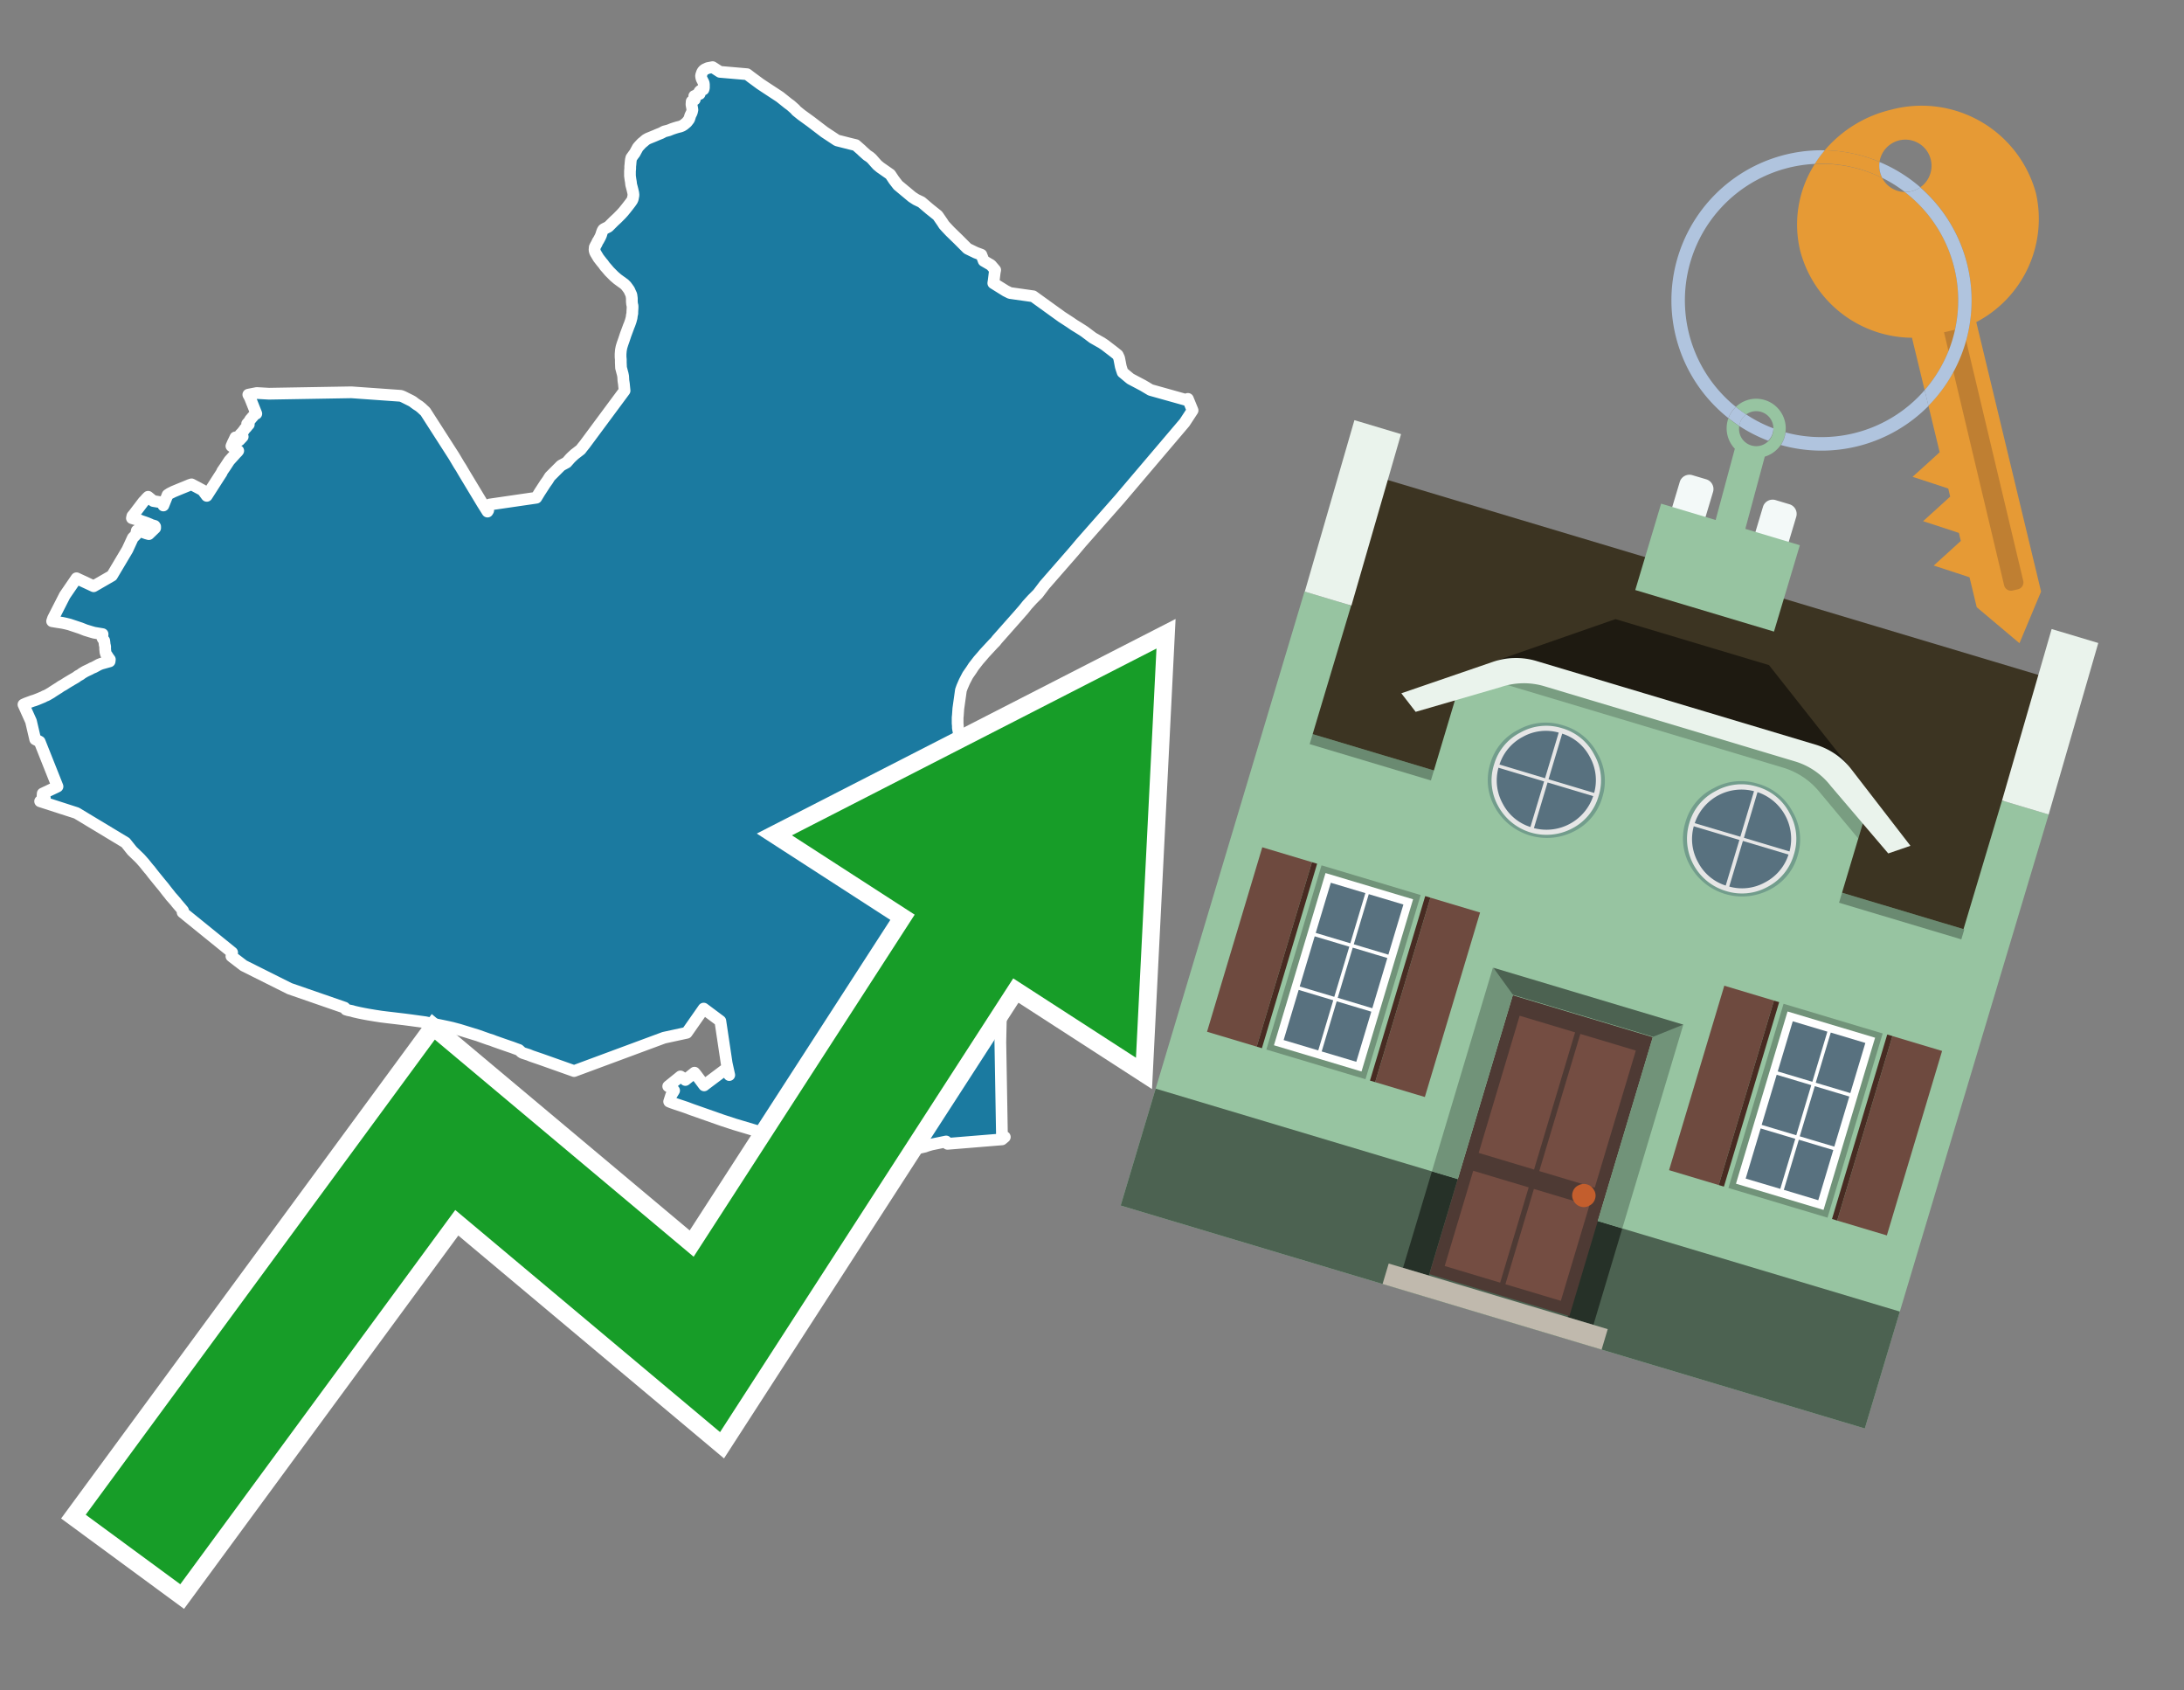 <svg id="Text" xmlns="http://www.w3.org/2000/svg" width="93.05" height="72" viewBox="0 0 93.05 72"><rect x="0" y="0" width="93.05" height="72" fill="#808080" stroke="none"/><polygon points="1.11,29.96 1.38,29.86 1.48,29.83 1.61,29.78 1.85,29.68 1.9,29.65 1.98,29.62 2.07,29.57 2.12,29.54 2.19,29.5 2.23,29.47 2.45,29.33 2.5,29.3 2.6,29.23 2.71,29.17 2.85,29.08 3.05,28.96 3.24,28.85 3.32,28.79 3.43,28.73 3.48,28.69 3.56,28.64 3.63,28.6 3.69,28.57 3.84,28.5 3.91,28.46 4.01,28.42 4.12,28.36 4.21,28.31 4.31,28.27 4.67,28.17 4.68,28.09 4.62,28.01 4.55,27.9 4.52,27.87 4.5,27.8 4.49,27.77 4.49,27.74 4.48,27.65 4.48,27.62 4.48,27.56 4.48,27.53 4.47,27.5 4.46,27.46 4.45,27.36 4.44,27.29 4.37,27.19 4.36,27.16 4.37,27.01 4.01,26.95 3.87,26.91 3.74,26.87 3.64,26.84 3.44,26.76 3.2,26.68 2.96,26.6 2.8,26.56 2.66,26.53 2.4,26.49 2.22,26.46 2.26,26.34 2.76,25.36 3.26,24.63 3.99,24.97 4.77,24.52 5.43,23.41 5.66,22.91 5.79,22.78 5.83,22.6 5.95,22.63 6.05,22.66 6.15,22.69 6.23,22.72 6.34,22.75 6.61,22.49 6.61,22.43 6.59,22.4 6.45,22.36 6.39,22.33 6.27,22.28 6.16,22.24 6.04,22.2 5.94,22.16 5.83,22.13 5.72,22.1 5.62,22.07 5.64,21.98 5.7,21.91 5.76,21.83 5.92,21.62 6.11,21.37 6.17,21.31 6.24,21.23 6.31,21.16 6.53,21.34 6.95,21.41 6.96,21.53 7.14,21.08 7.23,21.02 7.39,20.94 7.68,20.82 7.95,20.71 8.07,20.66 8.16,20.63 8.63,20.88 8.81,21.12 9.31,20.34 9.44,20.14 9.47,20.07 9.6,19.88 9.77,19.62 9.97,19.4 10.05,19.31 10.12,19.24 10.15,19.2 9.86,19 9.92,18.86 9.96,18.78 10.03,18.63 10.09,18.67 10.14,18.72 10.2,18.75 10.34,18.6 10.31,18.57 10.24,18.5 10.29,18.45 10.32,18.42 10.34,18.39 10.4,18.32 10.42,18.28 10.45,18.25 10.49,18.21 10.57,18.11 10.6,18.08 10.53,18.05 10.61,17.96 10.63,17.93 10.65,17.89 10.67,17.86 10.71,17.82 10.73,17.79 10.77,17.75 10.8,17.71 10.85,17.65 10.92,17.62 10.65,16.94 10.58,16.81 10.94,16.74 11.46,16.77 14.97,16.71 17.08,16.86 17.18,16.9 17.52,17.07 17.59,17.11 17.64,17.15 17.68,17.18 17.75,17.23 17.86,17.3 17.97,17.39 18.01,17.43 18.12,17.53 19.34,19.43 19.56,19.8 19.65,19.94 19.69,20.01 19.79,20.18 20.55,21.44 20.77,21.79 20.8,21.74 20.77,21.67 20.86,21.49 22.85,21.2 22.99,20.97 23.23,20.6 23.33,20.46 23.43,20.3 23.9,19.83 24.14,19.7 24.29,19.53 24.36,19.46 24.48,19.35 24.74,19.15 24.8,19.07 24.92,18.92 26.61,16.64 26.6,16.54 26.58,16.34 26.56,16.21 26.55,16.03 26.53,15.93 26.5,15.82 26.48,15.74 26.46,15.67 26.45,15.44 26.45,15.31 26.44,15.21 26.44,15.08 26.45,14.95 26.46,14.88 26.48,14.78 26.52,14.65 26.58,14.48 26.63,14.33 26.66,14.24 26.75,14 26.79,13.89 26.82,13.82 26.87,13.68 26.91,13.53 26.92,13.44 26.94,13.35 26.94,13.28 26.95,13.12 26.95,13.03 26.93,12.95 26.92,12.84 26.92,12.71 26.9,12.56 26.84,12.43 26.81,12.36 26.74,12.26 26.68,12.18 26.6,12.1 26.42,11.97 26.31,11.89 26.17,11.77 26.1,11.7 25.96,11.56 25.85,11.43 25.77,11.34 25.7,11.24 25.64,11.17 25.5,10.99 25.38,10.79 25.35,10.73 25.33,10.65 25.34,10.53 25.38,10.45 25.42,10.38 25.46,10.29 25.5,10.23 25.57,10.1 25.61,10.01 25.64,9.91 25.67,9.83 25.7,9.78 25.74,9.75 25.92,9.66 26.16,9.42 26.29,9.3 26.37,9.22 26.46,9.13 26.56,9.02 26.69,8.86 26.76,8.77 26.86,8.64 26.93,8.54 26.96,8.47 26.99,8.31 26.98,8.22 26.95,8.09 26.93,8.01 26.89,7.86 26.88,7.76 26.86,7.64 26.84,7.49 26.84,7.4 26.84,7.29 26.85,7.18 26.85,7.09 26.86,7 26.87,6.88 26.88,6.8 26.9,6.72 27,6.58 27.04,6.53 27.17,6.29 27.21,6.24 27.34,6.1 27.39,6.06 27.52,5.95 27.61,5.9 27.88,5.79 28.02,5.73 28.17,5.67 28.3,5.6 28.49,5.55 28.64,5.49 28.76,5.45 28.86,5.42 28.98,5.39 29.06,5.36 29.14,5.31 29.26,5.21 29.36,5.08 29.39,4.99 29.41,4.92 29.46,4.82 29.48,4.77 29.5,4.68 29.49,4.61 29.46,4.45 29.47,4.32 29.6,4.24 29.58,4.09 29.7,4.06 29.69,4.03 29.81,4 29.8,3.9 29.84,3.86 29.97,3.81 29.99,3.75 29.99,3.66 29.99,3.6 29.98,3.53 29.95,3.47 29.92,3.41 29.89,3.35 29.87,3.26 29.87,3.21 29.91,3.09 29.95,3.02 30.02,2.96 30.15,2.9 30.36,2.86 30.67,3.06 31.83,3.16 32,3.29 32.38,3.57 32.59,3.71 33.23,4.13 33.58,4.41 33.69,4.49 33.87,4.65 33.93,4.72 34.14,4.89 34.54,5.18 35.13,5.63 35.66,5.98 36.25,6.13 36.46,6.18 36.7,6.39 36.75,6.44 36.94,6.61 37.06,6.69 37.14,6.76 37.29,6.93 37.38,7.03 37.5,7.13 37.93,7.43 38.03,7.58 38.09,7.67 38.26,7.89 38.86,8.39 39.03,8.5 39.26,8.61 39.6,8.9 39.95,9.18 40.15,9.47 40.22,9.58 40.32,9.69 40.48,9.86 40.82,10.19 41.22,10.59 41.57,10.76 41.81,10.85 41.88,11.03 41.91,11.11 42.22,11.29 42.4,11.5 42.38,11.6 42.34,11.93 42.32,12.06 42.85,12.39 43.03,12.48 44.02,12.62 45.24,13.5 45.38,13.59 45.61,13.74 45.77,13.85 45.95,13.96 46.06,14.03 46.2,14.12 46.56,14.39 46.84,14.55 46.93,14.6 47.08,14.7 47.47,15 47.62,15.12 47.68,15.25 47.7,15.35 47.75,15.61 47.78,15.71 47.83,15.86 48.13,16.11 48.17,16.14 48.7,16.42 49.02,16.61 50.52,17.03 50.61,16.99 50.81,17.48 50.47,18 47.7,21.26 46.06,23.12 45.74,23.5 44.5,24.92 44.44,25 44.41,25.04 44.22,25.29 44.18,25.33 44.06,25.45 43.98,25.53 43.77,25.76 43.61,25.96 43.33,26.28 42.48,27.24 42.41,27.33 42.32,27.42 41.94,27.83 41.83,27.96 41.69,28.12 41.48,28.39 41.39,28.53 41.23,28.76 41.09,29.03 40.99,29.26 40.94,29.4 40.83,30.18 40.81,30.47 40.8,30.56 40.8,30.81 40.81,30.92 40.81,31 40.82,31.06 40.86,31.27 40.88,31.38 40.91,31.52 40.95,31.65 41,31.79 40.95,31.84 40.93,32.03 40.97,32.12 41.76,33.73 42.31,34.77 42.42,35.85 42.43,36.11 42.44,36.15 42.45,36.37 42.44,36.33 42.4,36.27 42.38,36.85 42.39,37.19 42.4,37.33 42.4,37.38 42.4,37.48 42.36,37.82 42.58,37.94 42.59,38.05 42.62,38.73 42.85,39.7 42.73,39.42 42.72,39.58 42.62,40.02 42.62,40.48 42.65,41.25 42.68,41.6 42.62,44.39 42.69,48.46 42.81,48.43 42.69,48.53 40.37,48.72 40.34,48.68 40.31,48.62 39.68,48.75 39.51,48.8 39.4,48.84 39.27,48.87 38.65,49.01 38.32,49.07 37.91,49.14 33.48,48.4 32.82,48.33 32.28,48.19 32.17,48.15 31.3,47.89 30.78,47.72 29.47,47.26 29.39,47.23 29.23,47.17 28.81,47.03 28.61,46.96 28.51,46.92 28.6,46.64 28.63,46.6 28.72,46.45 28.56,46.32 28.47,46.27 28.99,45.85 29.15,45.95 29.2,46 29.59,45.69 29.64,45.75 29.94,46.15 30,46.23 30.05,46.19 30.89,45.56 30.92,45.59 31.07,45.79 30.96,45.29 30.69,43.49 29.98,42.96 29.26,43.99 28.29,44.2 24.46,45.62 23.05,45.12 22.64,44.98 22.52,44.93 22.3,44.86 22.23,44.83 22.11,44.72 21.97,44.67 21.81,44.61 21.69,44.57 21.43,44.48 21.06,44.35 20.96,44.31 20.8,44.26 20.35,44.1 19.57,43.86 19.27,43.78 19.14,43.75 18.81,43.68 18.41,43.6 18.12,43.54 17.46,43.45 17.23,43.42 16.81,43.37 16.47,43.33 16.23,43.3 15.97,43.26 15.67,43.21 15.51,43.18 15.31,43.14 15.09,43.09 14.99,43.06 14.84,43.03 14.74,43 14.68,42.92 12.34,42.11 10.38,41.13 9.91,40.77 9.86,40.73 9.89,40.57 7.78,38.86 7.8,38.79 7.7,38.67 7.52,38.46 7.5,38.43 7.37,38.28 7.28,38.18 7.22,38.1 7.13,37.99 6.96,37.77 6.81,37.59 6.68,37.43 6.55,37.27 6.51,37.22 6.38,37.05 6.35,37.02 6.26,36.91 6.18,36.81 6.14,36.76 6.06,36.67 5.98,36.58 5.91,36.51 5.63,36.24 5.35,35.89 3.26,34.63 1.71,34.13 1.91,33.99 1.81,33.94 1.82,33.8 2.39,33.53 2.45,33.5 1.69,31.59 1.5,31.49 1.32,30.72 1,30.01 " fill="#1b7aa0" stroke="#fff" stroke-linejoin="round" stroke-width="0.5"/><polygon points="49.272 27.624 33.741 35.58 38.97 38.959 29.553 53.529 18.525 44.281 3.652 64.518 7.681 67.479 19.396 51.538 30.678 60.999 43.169 41.673 48.398 45.053 49.272 27.624" fill="none" stroke="#fff" stroke-miterlimit="10" stroke-width="1.5"/><polygon points="49.272 27.624 33.741 35.58 38.97 38.959 29.553 53.529 18.525 44.281 3.652 64.518 7.681 67.479 19.396 51.538 30.678 60.999 43.169 41.673 48.398 45.053 49.272 27.624" fill="#179d28"/><path d="M80.19,7.577a1.16,1.16,0,0,1-.094-.251,1.114,1.114,0,0,1-.018-.429A6.367,6.367,0,0,0,77.743,6.4a5.269,5.269,0,0,0-.423.577c.1,0,.192-.007.288-.007A5.794,5.794,0,0,1,80.19,7.577Z" fill="#e69a35"/><path d="M77.608,6.4A6.394,6.394,0,0,0,73.64,17.81a1.26,1.26,0,0,1,.317-.48A5.821,5.821,0,0,1,77.32,6.981a5.269,5.269,0,0,1,.423-.577Z" fill="#b0c4de"/><path d="M84.2,13.72a4.962,4.962,0,0,0,2.545-5.48,5.047,5.047,0,0,0-6.179-3.566A5.322,5.322,0,0,0,77.743,6.4a6.367,6.367,0,0,1,2.335.493,1.114,1.114,0,1,1,1.736,1.084,6.392,6.392,0,0,1,.347,9.3l.479,1.985-.438.4-.716.648.92.3.6.2.082.341-.438.4-.716.648.92.3.605.2.082.341-.438.4-.716.649.92.3.605.2.307,1.274,1.821,1.534.921-2.2Z" fill="#e69a35"/><path d="M81.154,8.179a1.115,1.115,0,0,1-.964-.6,5.794,5.794,0,0,0-2.582-.6c-.1,0-.192,0-.288.007a4.783,4.783,0,0,0-.625,3.685,4.962,4.962,0,0,0,4.765,3.715L82,16.617a5.82,5.82,0,0,0-.846-8.438Z" fill="#e69a35"/><path d="M74.1,18.142a6.386,6.386,0,0,0,1.232.63.73.73,0,0,0,.224-.527h0a5.783,5.783,0,0,1-1.159-.593A.733.733,0,0,0,74.1,18.142Z" fill="#b0c4de"/><path d="M74.4,17.652q-.228-.152-.44-.322a1.26,1.26,0,0,0-.317.48c.148.117.3.228.46.332A.733.733,0,0,1,74.4,17.652Z" fill="#b0c4de"/><path d="M74.824,16.984a1.257,1.257,0,0,0-.867.346c.141.114.288.222.44.322a.731.731,0,0,1,1.159.593h0a.732.732,0,1,1-1.463,0,.7.7,0,0,1,.007-.1c-.158-.1-.312-.215-.46-.332a1.258,1.258,0,0,0,.273,1.3l-.979,3.635,1.275.341.98-3.639a1.266,1.266,0,0,0,.681-.5,1.249,1.249,0,0,0,.2-.538,1.328,1.328,0,0,0,.012-.168A1.262,1.262,0,0,0,74.824,16.984Z" fill="#97c4a1"/><path d="M85.974,25.1l-.226.053a.3.3,0,0,1-.362-.223l-2.56-10.777.81-.193L86.2,24.736A.3.3,0,0,1,85.974,25.1Z" fill="#bf7f32"/><path d="M80.1,7.326a1.16,1.16,0,0,0,.094.251,5.833,5.833,0,0,1,.964.6,1.137,1.137,0,0,0,.287-.031,1.108,1.108,0,0,0,.373-.167A6.371,6.371,0,0,0,80.078,6.9,1.114,1.114,0,0,0,80.1,7.326Z" fill="#b0c4de"/><path d="M77.608,18.618a5.836,5.836,0,0,1-1.534-.2,1.24,1.24,0,0,1-.2.537,6.4,6.4,0,0,0,6.291-1.666L82,16.617A5.807,5.807,0,0,1,77.608,18.618Z" fill="#b0c4de"/><path d="M81.814,7.981a1.108,1.108,0,0,1-.373.167,1.137,1.137,0,0,1-.287.031A5.82,5.82,0,0,1,82,16.617l.161.667a6.392,6.392,0,0,0-.347-9.3Z" fill="#b0c4de"/><polygon points="83.79 39.753 55.78 31.364 58.988 20.404 86.964 28.783 83.79 39.753 83.79 39.753" fill="#3c3422" fill-rule="evenodd"/><polygon points="81.705 53.32 87.284 34.692 85.297 34.097 83.656 39.575 55.926 31.269 57.567 25.791 55.579 25.196 47.746 51.348 79.451 60.844 81.705 53.32" fill="#97c4a1" fill-rule="evenodd"/><rect x="69.522" y="21.148" width="0.444" height="28.983" transform="translate(15.592 92.226) rotate(-73.326)" opacity="0.3"/><polygon points="87.284 34.692 85.297 34.097 87.411 26.793 89.398 27.388 87.284 34.692 87.284 34.692" fill="#eaf3ec" fill-rule="evenodd"/><polygon points="57.578 25.794 55.591 25.199 57.705 17.896 59.692 18.491 57.578 25.794 57.578 25.794" fill="#eaf3ec" fill-rule="evenodd"/><polygon points="79.451 60.844 80.943 55.865 49.238 46.369 47.747 51.348 79.451 60.844 79.451 60.844" fill="#4c6251" fill-rule="evenodd"/><path d="M71.566,20.528l-.522,1.743,1.418.425.523-1.744a.432.432,0,0,0-.289-.536l-.593-.177A.431.431,0,0,0,71.566,20.528Z" fill="#f3f9f8" fill-rule="evenodd"/><path d="M75.111,21.589l-.522,1.743,1.418.425.522-1.743a.43.43,0,0,0-.289-.536l-.593-.178A.43.43,0,0,0,75.111,21.589Z" fill="#f3f9f8" fill-rule="evenodd"/><polygon points="75.368 28.329 68.829 26.37 63.807 28.121 78.733 32.591 75.368 28.329" fill="#1e1a11"/><polygon points="78.248 32.422 64.442 28.287 62.236 28.998 60.064 36.247 77.453 41.455 79.651 34.116 78.248 32.422" fill="#97c4a1"/><path d="M77.74,32.516S65.088,28.725,65,28.7l-.938.43,11.892,3.562a3.175,3.175,0,0,1,1.532,1l1.685,2.02.327-1.09Z" fill-rule="evenodd" opacity="0.2"/><path d="M77.35,31.716,65.458,28.154a3.041,3.041,0,0,0-1.854.037l-3.9,1.339.611.79,3.626-1.054a3.045,3.045,0,0,1,1.855-.037l10.673,3.2A3.028,3.028,0,0,1,78,33.477l2.45,2.874.945-.325-2.518-3.26A3.036,3.036,0,0,0,77.35,31.716Z" fill="#eaf3ec"/><polygon points="76.683 23.223 70.773 21.453 69.671 25.132 75.581 26.902 76.683 23.223 76.683 23.223" fill="#97c4a1" fill-rule="evenodd"/><g id="Symbol_9_0_Layer2_0_MEMBER_8_MEMBER_21_MEMBER_0_FILL" data-name="Symbol 9 0 Layer2 0 MEMBER 8 MEMBER 21 MEMBER 0 FILL"><path d="M66.584,30.892a2.39,2.39,0,0,0-1.891.189,2.317,2.317,0,0,0-1.2,1.448A2.345,2.345,0,0,0,63.7,34.4a2.528,2.528,0,0,0,3.367,1.008,2.339,2.339,0,0,0,1.2-1.447,2.313,2.313,0,0,0-.208-1.87A2.394,2.394,0,0,0,66.584,30.892Z" fill="#729d8c"/></g><g id="Symbol_9_0_Layer2_0_MEMBER_8_MEMBER_21_MEMBER_1_FILL" data-name="Symbol 9 0 Layer2 0 MEMBER 8 MEMBER 21 MEMBER 1 FILL"><path d="M66.547,31.016a2.241,2.241,0,0,0-1.769.185,2.213,2.213,0,0,0-1.127,1.376,2.239,2.239,0,0,0,.185,1.768,2.341,2.341,0,0,0,3.145.942,2.234,2.234,0,0,0,1.126-1.376,2.207,2.207,0,0,0-.185-1.768A2.237,2.237,0,0,0,66.547,31.016Z" fill="#e6e6e6"/></g><g id="Symbol_9_0_Layer2_0_MEMBER_8_MEMBER_21_MEMBER_2_MEMBER_0_FILL" data-name="Symbol 9 0 Layer2 0 MEMBER 8 MEMBER 21 MEMBER 2 MEMBER 0 FILL"><path d="M65.787,33.284,63.843,32.7a2.036,2.036,0,0,0,.186,1.539,2.015,2.015,0,0,0,1.175.986Z" fill="#58717f"/></g><g id="Symbol_9_0_Layer2_0_MEMBER_8_MEMBER_21_MEMBER_2_MEMBER_1_FILL" data-name="Symbol 9 0 Layer2 0 MEMBER 8 MEMBER 21 MEMBER 2 MEMBER 1 FILL"><path d="M65.827,33.148l.582-1.944a2.01,2.01,0,0,0-1.523.178,2.037,2.037,0,0,0-1,1.183Z" fill="#58717f"/></g><g id="Symbol_9_0_Layer2_0_MEMBER_8_MEMBER_21_MEMBER_2_MEMBER_2_FILL" data-name="Symbol 9 0 Layer2 0 MEMBER 8 MEMBER 21 MEMBER 2 MEMBER 2 FILL"><path d="M67.878,33.91l-1.943-.582-.582,1.944a2.1,2.1,0,0,0,2.525-1.362Z" fill="#58717f"/></g><g id="Symbol_9_0_Layer2_0_MEMBER_8_MEMBER_21_MEMBER_2_MEMBER_3_FILL" data-name="Symbol 9 0 Layer2 0 MEMBER 8 MEMBER 21 MEMBER 2 MEMBER 3 FILL"><path d="M66.558,31.249l-.582,1.943,1.943.582a2.031,2.031,0,0,0-.186-1.539A2.009,2.009,0,0,0,66.558,31.249Z" fill="#58717f"/></g><g id="Symbol_9_0_Layer2_0_MEMBER_8_MEMBER_21_MEMBER_0_FILL-2" data-name="Symbol 9 0 Layer2 0 MEMBER 8 MEMBER 21 MEMBER 0 FILL"><path d="M74.9,33.384a2.4,2.4,0,0,0-1.891.189,2.316,2.316,0,0,0-1.2,1.448,2.341,2.341,0,0,0,.209,1.87A2.527,2.527,0,0,0,75.387,37.9a2.345,2.345,0,0,0,1.2-1.447,2.314,2.314,0,0,0-.209-1.87A2.389,2.389,0,0,0,74.9,33.384Z" fill="#729d8c"/></g><g id="Symbol_9_0_Layer2_0_MEMBER_8_MEMBER_21_MEMBER_1_FILL-2" data-name="Symbol 9 0 Layer2 0 MEMBER 8 MEMBER 21 MEMBER 1 FILL"><path d="M74.867,33.508a2.239,2.239,0,0,0-1.768.185,2.21,2.21,0,0,0-1.127,1.376,2.316,2.316,0,0,0,1.564,2.883,2.261,2.261,0,0,0,1.765-.173A2.237,2.237,0,0,0,76.428,36.4a2.209,2.209,0,0,0-.185-1.769A2.239,2.239,0,0,0,74.867,33.508Z" fill="#e6e6e6"/></g><g id="Symbol_9_0_Layer2_0_MEMBER_8_MEMBER_21_MEMBER_2_MEMBER_0_FILL-2" data-name="Symbol 9 0 Layer2 0 MEMBER 8 MEMBER 21 MEMBER 2 MEMBER 0 FILL"><path d="M74.107,35.776l-1.943-.582a2.031,2.031,0,0,0,.186,1.539,2.009,2.009,0,0,0,1.175.986Z" fill="#58717f"/></g><g id="Symbol_9_0_Layer2_0_MEMBER_8_MEMBER_21_MEMBER_2_MEMBER_1_FILL-2" data-name="Symbol 9 0 Layer2 0 MEMBER 8 MEMBER 21 MEMBER 2 MEMBER 1 FILL"><path d="M74.148,35.64,74.73,33.7a2.1,2.1,0,0,0-2.525,1.362Z" fill="#58717f"/></g><g id="Symbol_9_0_Layer2_0_MEMBER_8_MEMBER_21_MEMBER_2_MEMBER_2_FILL-2" data-name="Symbol 9 0 Layer2 0 MEMBER 8 MEMBER 21 MEMBER 2 MEMBER 2 FILL"><path d="M76.2,36.4l-1.943-.582-.582,1.944a2.015,2.015,0,0,0,1.523-.178A2.036,2.036,0,0,0,76.2,36.4Z" fill="#58717f"/></g><g id="Symbol_9_0_Layer2_0_MEMBER_8_MEMBER_21_MEMBER_2_MEMBER_3_FILL-2" data-name="Symbol 9 0 Layer2 0 MEMBER 8 MEMBER 21 MEMBER 2 MEMBER 3 FILL"><path d="M74.879,33.741,74.3,35.684l1.943.582a2.1,2.1,0,0,0-1.361-2.525Z" fill="#58717f"/></g><polygon points="51.426 43.946 53.542 44.58 55.896 36.723 53.78 36.089 51.426 43.946 51.426 43.946" fill="#6e4a3f" fill-rule="evenodd"/><polygon points="53.542 44.58 53.764 44.647 56.117 36.789 55.896 36.723 53.542 44.58 53.542 44.58" fill="#482b22" fill-rule="evenodd"/><polygon points="60.706 46.726 58.59 46.092 60.943 38.235 63.059 38.868 60.706 46.726 60.706 46.726" fill="#6e4a3f" fill-rule="evenodd"/><polygon points="58.59 46.092 58.368 46.026 60.722 38.168 60.943 38.235 58.59 46.092 58.59 46.092" fill="#482b22" fill-rule="evenodd"/><rect x="53.146" y="39.209" width="8.19" height="4.408" transform="translate(1.145 84.365) rotate(-73.326)" fill="#719379"/><polygon points="60.205 38.304 56.474 37.187 54.277 44.522 58.008 45.639 60.205 38.304 60.205 38.304" fill="#fff" fill-rule="evenodd"/><path d="M59.792,38.527l-.64,2.136-1.474-.442.639-2.135,1.475.441Zm-1.621-.485-.64,2.136-1.474-.442L56.7,37.6l1.474.442Zm-2.158,1.84,1.475.441-.64,2.136-1.474-.441.639-2.136Zm-.683,2.282,1.474.441-.639,2.136L54.69,44.3l.64-2.135Zm.981,2.621.639-2.136,1.475.442-.64,2.135-1.474-.441Zm2.158-1.84L56.994,42.5l.64-2.136,1.474.442-.639,2.136Z" fill="#58717f" fill-rule="evenodd"/><polygon points="80.39 52.621 78.274 51.988 80.628 44.13 82.743 44.764 80.39 52.621 80.39 52.621" fill="#6e4a3f" fill-rule="evenodd"/><polygon points="78.274 51.988 78.053 51.921 80.406 44.064 80.628 44.13 78.274 51.988 78.274 51.988" fill="#482b22" fill-rule="evenodd"/><polygon points="71.111 49.842 73.227 50.476 75.58 42.619 73.464 41.985 71.111 49.842 71.111 49.842" fill="#6e4a3f" fill-rule="evenodd"/><polygon points="73.227 50.476 73.448 50.542 75.802 42.685 75.58 42.619 73.227 50.476 73.227 50.476" fill="#482b22" fill-rule="evenodd"/><rect x="72.83" y="45.105" width="8.19" height="4.408" transform="translate(9.534 107.426) rotate(-73.326)" fill="#719379"/><polygon points="76.159 43.083 79.889 44.2 77.692 51.535 73.962 50.418 76.159 43.083 76.159 43.083" fill="#fff" fill-rule="evenodd"/><path d="M76.381,43.5l1.475.442-.64,2.135-1.475-.441.64-2.136ZM78,43.981l1.474.442-.64,2.136-1.474-.442L78,43.981Zm.791,2.724-.64,2.135L76.679,48.4l.64-2.136,1.474.442Zm-.684,2.282-.639,2.135L76,50.68l.64-2.135,1.474.442Zm-2.26,1.65L74.375,50.2l.639-2.135,1.475.441-.64,2.136Zm-.791-2.724.64-2.135,1.474.441-.639,2.136-1.475-.442Z" fill="#58717f" fill-rule="evenodd"/><polygon points="67.888 56.431 69.118 52.323 68.019 51.994 66.789 56.102 67.888 56.431 67.888 56.431" fill="#263128" fill-rule="evenodd"/><polygon points="60.877 54.331 62.108 50.223 61.007 49.894 59.776 54.002 60.877 54.331 60.877 54.331" fill="#263128" fill-rule="evenodd"/><g id="Symbol_9_0_Layer2_0_MEMBER_8_MEMBER_12_MEMBER_0_FILL" data-name="Symbol 9 0 Layer2 0 MEMBER 8 MEMBER 12 MEMBER 0 FILL"><path d="M70.418,44.178l-5.965-1.786L60.9,54.27l5.964,1.786Z" fill="#4e3a34"/></g><g id="Symbol_9_0_Layer2_0_MEMBER_8_MEMBER_12_MEMBER_1_MEMBER_0_FILL" data-name="Symbol 9 0 Layer2 0 MEMBER 8 MEMBER 12 MEMBER 1 MEMBER 0 FILL"><path d="M65.358,49.815l1.75-5.843-2.363-.708L63,49.107Z" fill="#744d42"/></g><g id="Symbol_9_0_Layer2_0_MEMBER_8_MEMBER_12_MEMBER_1_MEMBER_1_FILL" data-name="Symbol 9 0 Layer2 0 MEMBER 8 MEMBER 12 MEMBER 1 MEMBER 1 FILL"><path d="M67.331,44.039l-1.75,5.842,2.364.708,1.75-5.842Z" fill="#744d42"/></g><g id="Symbol_9_0_Layer2_0_MEMBER_8_MEMBER_12_MEMBER_2_MEMBER_0_FILL" data-name="Symbol 9 0 Layer2 0 MEMBER 8 MEMBER 12 MEMBER 2 MEMBER 0 FILL"><path d="M63.915,54.633l1.215-4.058-2.363-.707-1.215,4.057Z" fill="#744d42"/></g><g id="Symbol_9_0_Layer2_0_MEMBER_8_MEMBER_12_MEMBER_2_MEMBER_1_FILL" data-name="Symbol 9 0 Layer2 0 MEMBER 8 MEMBER 12 MEMBER 2 MEMBER 1 FILL"><path d="M66.5,55.407l1.215-4.057-2.363-.708L64.138,54.7Z" fill="#744d42"/></g><g id="Symbol_9_0_Layer2_0_MEMBER_8_MEMBER_13_FILL" data-name="Symbol 9 0 Layer2 0 MEMBER 8 MEMBER 13 FILL"><path d="M67.959,51.058a.439.439,0,0,0-.045-.367.487.487,0,0,0-.669-.2.445.445,0,0,0-.239.282.457.457,0,0,0,.041.378.481.481,0,0,0,.293.242.459.459,0,0,0,.377-.042A.453.453,0,0,0,67.959,51.058Z" fill="#c35e2d"/></g><g id="Symbol_9_0_Layer2_0_MEMBER_8_MEMBER_14_FILL" data-name="Symbol 9 0 Layer2 0 MEMBER 8 MEMBER 14 FILL"><path d="M64.557,42.047l-.951-.833-2.6,8.68,1.1.329Z" fill="#719379"/></g><g id="Symbol_9_0_Layer2_0_MEMBER_8_MEMBER_15_FILL" data-name="Symbol 9 0 Layer2 0 MEMBER 8 MEMBER 15 FILL"><path d="M71.718,43.643l-1.2.19L68.072,52.01l1.046.313Z" fill="#719379"/></g><g id="Symbol_9_0_Layer2_0_MEMBER_8_MEMBER_16_FILL" data-name="Symbol 9 0 Layer2 0 MEMBER 8 MEMBER 16 FILL"><path d="M63.627,41.22l.836,1.156,5.961,1.786,1.294-.519Z" fill="#4c6251"/></g><polygon points="58.905 54.69 59.166 53.819 68.498 56.614 68.237 57.485 58.905 54.69 58.905 54.69" fill="#c0b9ad" fill-rule="evenodd"/></svg>